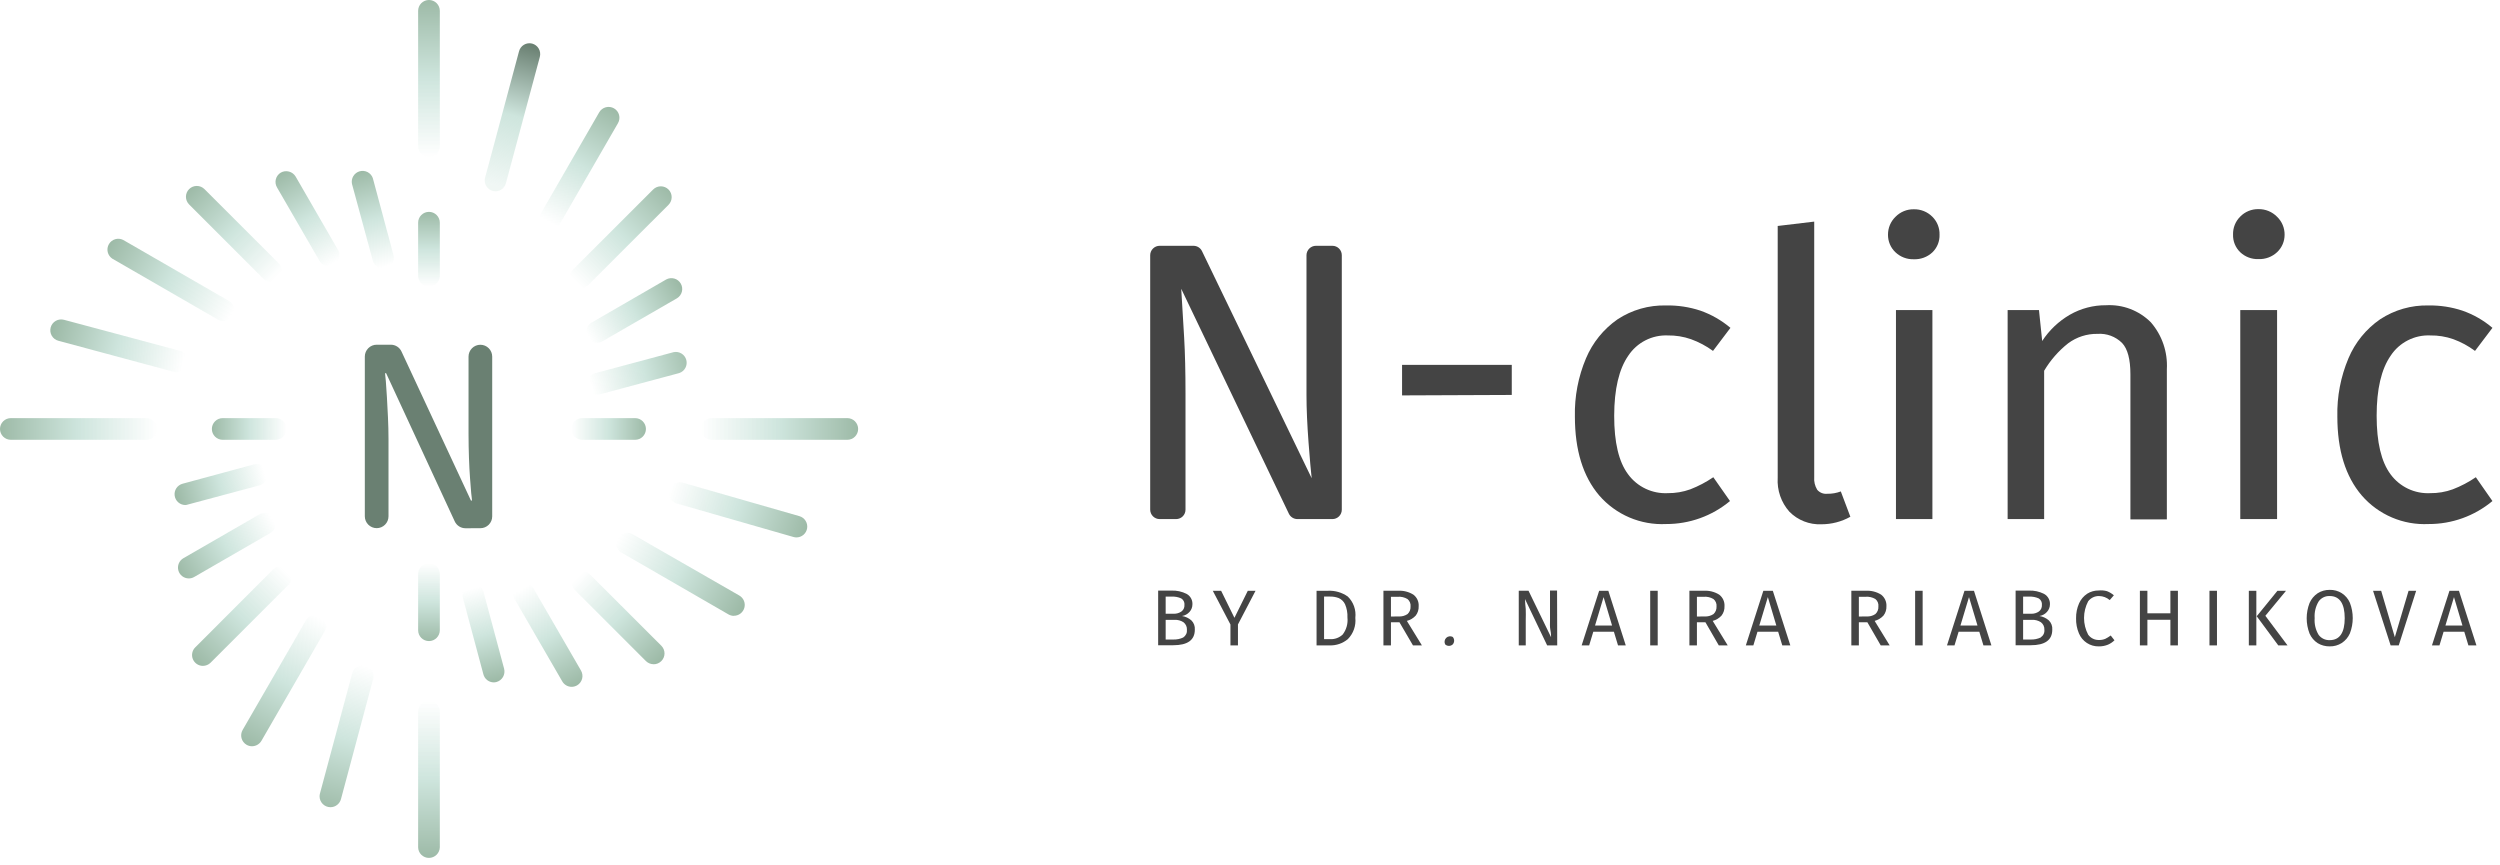 <?xml version="1.0" encoding="UTF-8"?> <svg xmlns="http://www.w3.org/2000/svg" width="263" height="91" viewBox="0 0 263 91" fill="none"> <path d="M45.128 16.518C44.825 16.518 44.535 16.398 44.321 16.184C44.107 15.97 43.987 15.68 43.987 15.377V1.141C43.987 0.838 44.107 0.548 44.321 0.334C44.535 0.12 44.825 0 45.128 0C45.43 0 45.721 0.12 45.934 0.334C46.148 0.548 46.269 0.838 46.269 1.141V15.403C46.26 15.7 46.136 15.982 45.923 16.19C45.71 16.398 45.425 16.516 45.128 16.518Z" fill="url(#paint0_linear_415_19)"></path> <path d="M45.128 67.442C44.978 67.442 44.83 67.412 44.691 67.355C44.553 67.298 44.427 67.214 44.321 67.108C44.215 67.002 44.131 66.876 44.074 66.738C44.016 66.599 43.987 66.451 43.987 66.301V60.388C43.987 60.085 44.107 59.795 44.321 59.581C44.535 59.367 44.825 59.247 45.128 59.247C45.43 59.247 45.721 59.367 45.934 59.581C46.148 59.795 46.269 60.085 46.269 60.388V66.301C46.267 66.603 46.147 66.893 45.933 67.106C45.719 67.32 45.43 67.441 45.128 67.442Z" fill="url(#paint1_linear_415_19)"></path> <path d="M45.128 30.143C44.825 30.143 44.535 30.023 44.321 29.809C44.107 29.595 43.987 29.305 43.987 29.002V23.43C43.987 23.127 44.107 22.837 44.321 22.623C44.535 22.409 44.825 22.289 45.128 22.289C45.43 22.289 45.721 22.409 45.934 22.623C46.148 22.837 46.269 23.127 46.269 23.43V29.002C46.269 29.305 46.148 29.595 45.934 29.809C45.721 30.023 45.43 30.143 45.128 30.143Z" fill="url(#paint2_linear_415_19)"></path> <path d="M45.128 90.251C44.829 90.252 44.542 90.136 44.328 89.927C44.115 89.718 43.992 89.434 43.987 89.135V74.873C43.987 74.571 44.107 74.281 44.321 74.067C44.535 73.853 44.825 73.732 45.128 73.732C45.43 73.732 45.721 73.853 45.934 74.067C46.148 74.281 46.269 74.571 46.269 74.873V89.135C46.261 89.433 46.137 89.716 45.924 89.924C45.711 90.132 45.426 90.249 45.128 90.251Z" fill="url(#paint3_linear_415_19)"></path> <path d="M89.135 46.268H74.874C74.571 46.268 74.281 46.148 74.067 45.934C73.853 45.72 73.733 45.43 73.733 45.127C73.733 44.825 73.853 44.535 74.067 44.321C74.281 44.106 74.571 43.986 74.874 43.986H89.135C89.438 43.986 89.728 44.106 89.942 44.321C90.156 44.535 90.276 44.825 90.276 45.127C90.276 45.43 90.156 45.72 89.942 45.934C89.728 46.148 89.438 46.268 89.135 46.268Z" fill="url(#paint4_linear_415_19)"></path> <path d="M29.002 46.268H23.43C23.127 46.268 22.837 46.148 22.623 45.934C22.409 45.72 22.289 45.43 22.289 45.127C22.289 44.825 22.409 44.535 22.623 44.321C22.837 44.106 23.127 43.986 23.43 43.986H29.002C29.305 43.986 29.595 44.106 29.809 44.321C30.023 44.535 30.143 44.825 30.143 45.127C30.143 45.43 30.023 45.72 29.809 45.934C29.595 46.148 29.305 46.268 29.002 46.268Z" fill="url(#paint5_linear_415_19)"></path> <path d="M66.81 46.268H61.248C60.946 46.268 60.656 46.148 60.442 45.934C60.228 45.72 60.107 45.43 60.107 45.127C60.107 44.825 60.228 44.535 60.442 44.321C60.656 44.106 60.946 43.986 61.248 43.986H66.81C67.113 43.986 67.403 44.106 67.617 44.321C67.831 44.535 67.951 44.825 67.951 45.127C67.951 45.43 67.831 45.72 67.617 45.934C67.403 46.148 67.113 46.268 66.81 46.268Z" fill="url(#paint6_linear_415_19)"></path> <path d="M15.377 46.268H1.141C0.838 46.268 0.548 46.148 0.334 45.934C0.12 45.72 0 45.43 0 45.127C0 44.825 0.12 44.535 0.334 44.321C0.548 44.106 0.838 43.986 1.141 43.986H15.403C15.705 43.986 15.995 44.106 16.209 44.321C16.423 44.535 16.544 44.825 16.544 45.127C16.544 45.43 16.423 45.72 16.209 45.934C15.995 46.148 15.705 46.268 15.403 46.268H15.377Z" fill="url(#paint7_linear_415_19)"></path> <path d="M77.201 64.789C77.003 64.787 76.808 64.734 76.636 64.636L65.374 58.132C65.12 57.981 64.933 57.738 64.854 57.453C64.775 57.168 64.81 56.863 64.952 56.604C65.104 56.341 65.354 56.15 65.647 56.071C65.939 55.992 66.252 56.031 66.515 56.181L77.777 62.65C77.995 62.775 78.165 62.97 78.261 63.202C78.357 63.435 78.374 63.693 78.308 63.935C78.242 64.178 78.098 64.393 77.898 64.545C77.698 64.698 77.453 64.78 77.201 64.779V64.789Z" fill="url(#paint8_linear_415_19)"></path> <path d="M23.517 33.79C23.316 33.791 23.119 33.738 22.946 33.637L11.812 27.209C11.57 27.048 11.399 26.802 11.332 26.519C11.266 26.236 11.31 25.938 11.456 25.687C11.601 25.436 11.837 25.249 12.115 25.166C12.393 25.082 12.693 25.108 12.953 25.238L24.087 31.661C24.305 31.786 24.475 31.98 24.571 32.212C24.667 32.444 24.684 32.702 24.619 32.944C24.554 33.187 24.411 33.401 24.211 33.554C24.012 33.707 23.768 33.79 23.517 33.79Z" fill="url(#paint9_linear_415_19)"></path> <path d="M26.512 78.505C26.311 78.506 26.114 78.453 25.941 78.352C25.811 78.277 25.698 78.178 25.606 78.059C25.515 77.94 25.448 77.804 25.41 77.659C25.371 77.515 25.361 77.364 25.38 77.215C25.4 77.067 25.449 76.924 25.523 76.794L32.181 65.262C32.335 65.002 32.585 64.812 32.877 64.733C33.169 64.654 33.48 64.692 33.744 64.839C34.007 64.992 34.198 65.242 34.276 65.535C34.355 65.828 34.313 66.14 34.162 66.403L27.505 77.93C27.403 78.103 27.258 78.248 27.084 78.349C26.91 78.45 26.713 78.504 26.512 78.505Z" fill="url(#paint10_linear_415_19)"></path> <path d="M57.647 24.581C57.447 24.579 57.251 24.526 57.077 24.428C56.815 24.278 56.624 24.03 56.544 23.738C56.465 23.447 56.505 23.137 56.654 22.875L63.036 11.817C63.187 11.555 63.436 11.363 63.729 11.285C64.021 11.207 64.332 11.248 64.594 11.399C64.857 11.55 65.048 11.8 65.126 12.092C65.204 12.384 65.163 12.695 65.012 12.957L58.635 24.01C58.535 24.183 58.391 24.327 58.217 24.427C58.044 24.527 57.847 24.58 57.647 24.581Z" fill="url(#paint11_linear_415_19)"></path> <path d="M19.864 60.851C19.613 60.851 19.369 60.768 19.17 60.615C18.97 60.462 18.827 60.248 18.762 60.005C18.697 59.763 18.714 59.506 18.81 59.274C18.906 59.041 19.076 58.848 19.294 58.722L27.387 54.056C27.646 53.933 27.943 53.911 28.217 53.997C28.492 54.082 28.724 54.268 28.867 54.517C29.011 54.766 29.055 55.059 28.991 55.34C28.927 55.62 28.76 55.865 28.523 56.028L20.43 60.698C20.258 60.798 20.063 60.851 19.864 60.851Z" fill="url(#paint12_linear_415_19)"></path> <path d="M62.802 36.061C62.553 36.059 62.311 35.976 62.113 35.823C61.916 35.67 61.774 35.457 61.709 35.216C61.644 34.975 61.66 34.72 61.755 34.489C61.849 34.258 62.017 34.064 62.232 33.937L70.086 29.399C70.348 29.257 70.656 29.223 70.942 29.305C71.229 29.387 71.472 29.578 71.62 29.837C71.768 30.096 71.808 30.402 71.733 30.691C71.658 30.979 71.472 31.227 71.217 31.38L63.362 35.913C63.191 36.009 62.998 36.06 62.802 36.061Z" fill="url(#paint13_linear_415_19)"></path> <path d="M34.595 28.014C34.397 28.012 34.203 27.96 34.032 27.862C33.861 27.764 33.718 27.623 33.617 27.453L29.14 19.716C28.987 19.456 28.944 19.146 29.019 18.854C29.095 18.562 29.283 18.311 29.542 18.158C29.805 18.01 30.115 17.972 30.406 18.05C30.697 18.128 30.947 18.316 31.101 18.575L35.568 26.307C35.664 26.479 35.715 26.673 35.714 26.871C35.714 27.068 35.662 27.262 35.565 27.433C35.468 27.605 35.328 27.748 35.159 27.85C34.989 27.952 34.797 28.008 34.6 28.014H34.595Z" fill="url(#paint14_linear_415_19)"></path> <path d="M60.139 72.255C59.939 72.255 59.742 72.202 59.569 72.102C59.395 72.002 59.251 71.858 59.151 71.685L54.18 63.097C54.098 62.972 54.042 62.831 54.015 62.684C53.987 62.536 53.989 62.385 54.021 62.238C54.052 62.092 54.112 61.953 54.197 61.829C54.282 61.706 54.39 61.6 54.516 61.518C54.642 61.437 54.782 61.381 54.929 61.353C55.077 61.326 55.228 61.328 55.375 61.359C55.522 61.391 55.66 61.45 55.784 61.535C55.907 61.62 56.013 61.729 56.095 61.855C56.115 61.888 56.134 61.922 56.151 61.956L61.122 70.544C61.197 70.674 61.245 70.817 61.265 70.966C61.285 71.114 61.275 71.265 61.236 71.41C61.197 71.555 61.13 71.69 61.039 71.809C60.948 71.928 60.834 72.028 60.704 72.103C60.53 72.201 60.334 72.254 60.134 72.255H60.139Z" fill="url(#paint15_linear_415_19)"></path> <path d="M83.797 56.537C83.687 56.537 83.577 56.521 83.471 56.491L71.247 52.982C71.097 52.946 70.956 52.88 70.832 52.788C70.708 52.696 70.604 52.58 70.526 52.446C70.449 52.313 70.399 52.166 70.38 52.012C70.361 51.859 70.373 51.704 70.416 51.556C70.459 51.407 70.531 51.27 70.629 51.15C70.726 51.031 70.847 50.932 70.984 50.861C71.12 50.789 71.27 50.746 71.424 50.734C71.578 50.722 71.732 50.742 71.878 50.791L84.103 54.301C84.367 54.378 84.595 54.548 84.743 54.781C84.892 55.013 84.952 55.291 84.911 55.563C84.871 55.836 84.733 56.084 84.524 56.263C84.314 56.442 84.047 56.539 83.772 56.537H83.797Z" fill="url(#paint16_linear_415_19)"></path> <path d="M18.657 39.174C18.558 39.175 18.459 39.163 18.362 39.138L6.138 35.848C5.993 35.809 5.857 35.742 5.738 35.651C5.619 35.56 5.519 35.446 5.444 35.316C5.37 35.186 5.321 35.043 5.301 34.894C5.282 34.746 5.292 34.594 5.33 34.45C5.369 34.305 5.436 34.169 5.527 34.05C5.619 33.931 5.732 33.831 5.862 33.757C5.992 33.681 6.135 33.633 6.284 33.613C6.433 33.594 6.584 33.604 6.729 33.642L18.953 36.912C19.223 36.981 19.459 37.147 19.615 37.378C19.771 37.609 19.838 37.89 19.801 38.166C19.765 38.443 19.628 38.697 19.418 38.88C19.207 39.062 18.936 39.162 18.657 39.159V39.174Z" fill="url(#paint17_linear_415_19)"></path> <path d="M68.762 69.877C68.462 69.877 68.173 69.76 67.957 69.551L60.465 62.058C60.359 61.952 60.275 61.827 60.217 61.688C60.16 61.55 60.13 61.401 60.13 61.251C60.13 61.101 60.16 60.953 60.217 60.814C60.275 60.676 60.359 60.55 60.465 60.444C60.571 60.338 60.697 60.254 60.835 60.196C60.974 60.139 61.122 60.109 61.272 60.109C61.422 60.109 61.571 60.139 61.709 60.196C61.847 60.254 61.973 60.338 62.079 60.444L69.572 67.931C69.678 68.037 69.762 68.163 69.82 68.302C69.877 68.44 69.907 68.588 69.907 68.739C69.907 68.888 69.877 69.037 69.82 69.175C69.762 69.314 69.678 69.44 69.572 69.546C69.355 69.761 69.062 69.882 68.757 69.882L68.762 69.877Z" fill="url(#paint18_linear_415_19)"></path> <path d="M28.523 29.659C28.22 29.66 27.929 29.541 27.713 29.328L19.895 21.51C19.681 21.296 19.561 21.005 19.561 20.702C19.561 20.399 19.681 20.109 19.895 19.895C20.109 19.681 20.399 19.561 20.702 19.561C21.005 19.561 21.296 19.681 21.51 19.895L29.328 27.708C29.539 27.925 29.657 28.216 29.657 28.518C29.657 28.821 29.539 29.111 29.328 29.328C29.113 29.539 28.825 29.658 28.523 29.659Z" fill="url(#paint19_linear_415_19)"></path> <path d="M40.294 28.264C40.047 28.258 39.809 28.171 39.615 28.018C39.421 27.864 39.282 27.652 39.219 27.413L37.029 19.355C36.969 19.072 37.019 18.777 37.168 18.53C37.318 18.282 37.556 18.1 37.834 18.021C38.112 17.942 38.41 17.972 38.667 18.104C38.924 18.237 39.122 18.462 39.219 18.734L41.389 26.812C41.43 26.957 41.442 27.108 41.424 27.257C41.406 27.406 41.359 27.55 41.285 27.681C41.211 27.812 41.112 27.926 40.994 28.019C40.875 28.111 40.739 28.178 40.595 28.218C40.497 28.247 40.396 28.262 40.294 28.264Z" fill="url(#paint20_linear_415_19)"></path> <path d="M51.953 71.787C51.702 71.787 51.458 71.705 51.259 71.552C51.06 71.399 50.917 71.184 50.853 70.941L48.704 62.929C48.622 62.642 48.656 62.335 48.798 62.073C48.941 61.811 49.18 61.615 49.465 61.527C49.75 61.439 50.058 61.466 50.323 61.602C50.588 61.739 50.79 61.974 50.884 62.257C50.884 62.257 50.884 62.313 50.884 62.339L53.033 70.35C53.109 70.644 53.067 70.956 52.914 71.219C52.761 71.481 52.511 71.672 52.218 71.751C52.123 71.776 52.026 71.788 51.928 71.787H51.953Z" fill="url(#paint21_linear_415_19)"></path> <path d="M34.768 84.918C34.463 84.918 34.17 84.797 33.954 84.581C33.739 84.365 33.617 84.073 33.617 83.767C33.62 83.671 33.634 83.575 33.658 83.482L37.06 70.799C37.099 70.654 37.166 70.519 37.257 70.4C37.349 70.281 37.462 70.181 37.592 70.106C37.722 70.031 37.865 69.983 38.014 69.963C38.163 69.943 38.314 69.953 38.459 69.992C38.603 70.031 38.739 70.098 38.858 70.189C38.977 70.28 39.077 70.394 39.152 70.524C39.227 70.654 39.275 70.797 39.295 70.946C39.315 71.094 39.305 71.245 39.266 71.39L35.874 84.052C35.812 84.299 35.669 84.518 35.469 84.674C35.269 84.831 35.023 84.917 34.768 84.918Z" fill="url(#paint22_linear_415_19)"></path> <path d="M52.132 20.124C51.829 20.124 51.539 20.004 51.325 19.79C51.111 19.576 50.991 19.286 50.991 18.983C50.992 18.883 51.005 18.784 51.032 18.688L54.597 5.414C54.633 5.268 54.697 5.131 54.786 5.01C54.875 4.889 54.987 4.787 55.116 4.71C55.245 4.633 55.388 4.582 55.537 4.56C55.685 4.539 55.837 4.547 55.982 4.584C56.274 4.663 56.523 4.854 56.675 5.115C56.826 5.376 56.868 5.687 56.792 5.98L53.227 19.258C53.167 19.504 53.026 19.722 52.828 19.879C52.63 20.036 52.385 20.122 52.132 20.124Z" fill="url(#paint23_linear_415_19)"></path> <path d="M21.341 70.05C21.116 70.049 20.897 69.982 20.71 69.857C20.523 69.731 20.377 69.553 20.291 69.345C20.205 69.137 20.183 68.909 20.226 68.688C20.27 68.467 20.378 68.264 20.537 68.105L28.686 59.955C28.787 59.843 28.908 59.752 29.043 59.688C29.179 59.623 29.326 59.585 29.476 59.577C29.626 59.569 29.776 59.591 29.917 59.641C30.059 59.691 30.189 59.768 30.301 59.868C30.413 59.969 30.503 60.09 30.568 60.226C30.633 60.361 30.671 60.508 30.679 60.658C30.687 60.808 30.665 60.958 30.615 61.099C30.565 61.241 30.488 61.371 30.387 61.483L30.301 61.57L22.151 69.719C21.936 69.932 21.645 70.051 21.341 70.05Z" fill="url(#paint24_linear_415_19)"></path> <path d="M61.122 30.28C60.895 30.282 60.673 30.215 60.485 30.09C60.296 29.965 60.149 29.786 60.062 29.577C59.975 29.368 59.952 29.137 59.997 28.915C60.041 28.693 60.151 28.489 60.312 28.329L68.711 19.936C68.925 19.721 69.216 19.601 69.518 19.601C69.821 19.601 70.112 19.721 70.326 19.936C70.54 20.15 70.66 20.44 70.66 20.743C70.66 21.046 70.54 21.336 70.326 21.55L61.921 29.949C61.707 30.158 61.421 30.277 61.122 30.28Z" fill="url(#paint25_linear_415_19)"></path> <path d="M62.869 41.511C62.593 41.51 62.327 41.409 62.121 41.226C61.914 41.044 61.78 40.793 61.744 40.52C61.708 40.246 61.772 39.969 61.925 39.74C62.077 39.51 62.307 39.343 62.573 39.27L70.876 37.044C71.16 36.989 71.455 37.043 71.7 37.196C71.946 37.349 72.124 37.59 72.199 37.87C72.273 38.15 72.239 38.448 72.102 38.703C71.965 38.959 71.736 39.152 71.461 39.245L63.159 41.471C63.064 41.497 62.967 41.51 62.869 41.511Z" fill="url(#paint26_linear_415_19)"></path> <path d="M19.498 53.13C19.222 53.128 18.957 53.027 18.75 52.844C18.543 52.662 18.41 52.411 18.374 52.138C18.337 51.865 18.402 51.588 18.554 51.358C18.706 51.128 18.937 50.962 19.203 50.889L26.726 48.851C27.018 48.773 27.329 48.815 27.591 48.967C27.853 49.119 28.044 49.369 28.121 49.661C28.199 49.953 28.157 50.265 28.005 50.527C27.854 50.788 27.604 50.979 27.311 51.057L19.793 53.069C19.699 53.104 19.599 53.125 19.498 53.13Z" fill="url(#paint27_linear_415_19)"></path> <path d="M48.969 55.572C48.731 55.572 48.498 55.504 48.297 55.376C48.097 55.248 47.937 55.065 47.838 54.849L40.62 39.263H40.508C40.508 39.375 40.554 39.655 40.59 40.098C40.626 40.541 40.666 41.117 40.702 41.753C40.738 42.39 40.778 43.118 40.814 43.893C40.85 44.667 40.87 45.421 40.87 46.169V54.319C40.87 54.649 40.739 54.965 40.506 55.198C40.273 55.431 39.957 55.562 39.627 55.562C39.297 55.562 38.981 55.431 38.747 55.198C38.513 54.965 38.381 54.649 38.379 54.319V37.511C38.379 37.18 38.511 36.862 38.745 36.628C38.979 36.394 39.296 36.263 39.627 36.263H41.115C41.352 36.263 41.584 36.331 41.784 36.459C41.983 36.587 42.142 36.77 42.24 36.986L49.544 52.658H49.656C49.656 52.547 49.611 52.282 49.57 51.864C49.529 51.446 49.493 50.922 49.447 50.295C49.402 49.669 49.361 48.961 49.335 48.171C49.31 47.382 49.29 46.541 49.29 45.665V37.516C49.29 37.185 49.421 36.867 49.655 36.633C49.889 36.399 50.206 36.268 50.538 36.268C50.868 36.269 51.184 36.401 51.417 36.635C51.65 36.869 51.78 37.186 51.78 37.516V54.324C51.78 54.654 51.649 54.97 51.416 55.203C51.183 55.436 50.867 55.567 50.538 55.567L48.969 55.572Z" fill="#6A8072"></path> <path d="M125.332 65.263C125.461 65.389 125.561 65.543 125.623 65.712C125.686 65.882 125.711 66.063 125.695 66.243C125.695 67.334 124.937 67.879 123.419 67.879H121.838V62.132H123.198C123.776 62.1 124.353 62.226 124.865 62.496C125.053 62.607 125.205 62.768 125.307 62.96C125.409 63.153 125.456 63.37 125.443 63.587C125.442 63.88 125.332 64.162 125.134 64.377C124.928 64.607 124.649 64.757 124.344 64.804C124.71 64.861 125.052 65.02 125.332 65.263ZM122.628 62.765V64.567H123.498C123.78 64.571 124.056 64.488 124.288 64.33C124.394 64.251 124.479 64.147 124.534 64.026C124.589 63.906 124.614 63.774 124.605 63.642C124.62 63.507 124.596 63.37 124.535 63.249C124.475 63.127 124.381 63.025 124.265 62.954C123.946 62.808 123.595 62.742 123.245 62.765H122.628ZM124.494 67.041C124.623 66.956 124.725 66.838 124.791 66.698C124.856 66.559 124.882 66.404 124.865 66.251C124.874 66.099 124.845 65.948 124.781 65.811C124.718 65.673 124.622 65.553 124.502 65.46C124.225 65.281 123.899 65.192 123.569 65.207H122.628V67.278H123.419C123.79 67.292 124.158 67.216 124.494 67.057V67.041Z" fill="#444444"></path> <path d="M132.083 62.149L130.233 65.69V67.896H129.443V65.698L127.585 62.149H128.462L129.862 64.995L131.269 62.149H132.083Z" fill="#444444"></path> <path d="M141.79 62.758C142.085 63.045 142.309 63.396 142.446 63.784C142.583 64.172 142.629 64.586 142.581 64.995C142.623 65.404 142.574 65.818 142.437 66.206C142.3 66.594 142.08 66.947 141.79 67.24C141.254 67.685 140.574 67.918 139.877 67.896H138.502V62.149H139.703C140.448 62.113 141.182 62.327 141.79 62.758ZM139.292 62.758V67.24H139.949C140.188 67.25 140.426 67.211 140.65 67.127C140.875 67.043 141.079 66.915 141.253 66.75C141.642 66.24 141.82 65.6 141.751 64.963C141.774 64.484 141.687 64.005 141.498 63.564C141.361 63.276 141.125 63.046 140.834 62.916C140.534 62.802 140.214 62.748 139.893 62.758H139.292Z" fill="#444444"></path> <path d="M147.221 65.46H146.328V67.895H145.537V62.148H147.063C147.635 62.112 148.205 62.255 148.691 62.559C148.877 62.701 149.024 62.886 149.121 63.098C149.217 63.311 149.26 63.544 149.244 63.777C149.26 64.129 149.151 64.477 148.936 64.757C148.687 65.031 148.363 65.226 148.003 65.318L149.584 67.895H148.644L147.221 65.46ZM147.134 64.852C147.467 64.873 147.797 64.784 148.075 64.599C148.182 64.498 148.266 64.375 148.321 64.239C148.375 64.102 148.399 63.955 148.391 63.808C148.407 63.66 148.386 63.51 148.329 63.372C148.273 63.234 148.182 63.112 148.067 63.018C147.757 62.834 147.398 62.751 147.039 62.781H146.328V64.859L147.134 64.852Z" fill="#444444"></path> <path d="M152.825 67.003C152.922 67.112 152.976 67.252 152.976 67.398C152.976 67.544 152.922 67.685 152.825 67.793C152.717 67.892 152.576 67.947 152.43 67.947C152.283 67.947 152.142 67.892 152.035 67.793C151.976 67.683 151.955 67.556 151.973 67.433C151.992 67.309 152.05 67.195 152.138 67.106C152.227 67.018 152.341 66.96 152.465 66.942C152.588 66.923 152.715 66.944 152.825 67.003Z" fill="#444444"></path> <path d="M163.82 67.895H162.761L160.429 63.018C160.429 63.405 160.484 63.753 160.508 64.085C160.532 64.417 160.508 64.804 160.508 65.263V67.895H159.773V62.148H160.801L163.172 67.033C163.172 66.891 163.172 66.638 163.101 66.282C163.03 65.927 163.061 65.587 163.061 65.287V62.124H163.804L163.82 67.895Z" fill="#444444"></path> <path d="M170.216 67.896L169.781 66.457H167.615L167.18 67.896H166.39L168.231 62.149H169.196L171.03 67.896H170.216ZM167.797 65.809H169.591L168.698 62.813L167.797 65.809Z" fill="#444444"></path> <path d="M174.391 62.149V67.896H173.601V62.149H174.391Z" fill="#444444"></path> <path d="M179.409 65.46H178.516V67.895H177.725V62.148H179.235C179.807 62.112 180.377 62.255 180.863 62.559C181.049 62.701 181.196 62.886 181.293 63.098C181.389 63.311 181.432 63.544 181.417 63.777C181.432 64.129 181.323 64.477 181.108 64.757C180.859 65.031 180.535 65.226 180.176 65.318L181.757 67.895H180.816L179.409 65.46ZM179.314 64.852C179.649 64.874 179.983 64.785 180.263 64.599C180.37 64.498 180.454 64.375 180.509 64.239C180.563 64.102 180.587 63.955 180.579 63.808C180.595 63.66 180.574 63.51 180.517 63.372C180.461 63.234 180.37 63.112 180.255 63.018C179.945 62.834 179.586 62.751 179.227 62.781H178.516V64.859L179.314 64.852Z" fill="#444444"></path> <path d="M187.496 67.896L187.061 66.457H184.887L184.453 67.896H183.662L185.504 62.149H186.5L188.342 67.896H187.496ZM185.077 65.809H186.871L185.978 62.813L185.077 65.809Z" fill="#444444"></path> <path d="M196.445 65.46H195.552V67.895H194.761V62.148H196.271C196.843 62.113 197.412 62.256 197.899 62.559C198.083 62.702 198.23 62.887 198.326 63.099C198.423 63.311 198.466 63.544 198.453 63.776C198.468 64.129 198.359 64.476 198.145 64.756C197.894 65.029 197.57 65.224 197.212 65.318L198.793 67.895H197.852L196.445 65.46ZM196.35 64.851C196.683 64.875 197.015 64.786 197.291 64.598C197.4 64.499 197.484 64.376 197.539 64.239C197.594 64.102 197.617 63.955 197.607 63.808C197.625 63.66 197.605 63.51 197.55 63.372C197.495 63.234 197.406 63.112 197.291 63.017C196.98 62.835 196.622 62.752 196.263 62.78H195.552V64.859L196.35 64.851Z" fill="#444444"></path> <path d="M202.262 62.149V67.896H201.472V62.149H202.262Z" fill="#444444"></path> <path d="M208.657 67.896L208.222 66.457H206.048L205.614 67.896H204.823L206.665 62.149H207.661L209.495 67.896H208.657ZM206.238 65.809H208.033L207.139 62.813L206.238 65.809Z" fill="#444444"></path> <path d="M215.535 65.263C215.665 65.389 215.764 65.543 215.827 65.712C215.89 65.882 215.915 66.063 215.899 66.243C215.899 67.334 215.14 67.879 213.622 67.879H212.042V62.132H213.401C213.98 62.1 214.556 62.226 215.069 62.496C215.257 62.607 215.411 62.767 215.514 62.96C215.617 63.152 215.666 63.369 215.654 63.587C215.651 63.88 215.538 64.162 215.338 64.377C215.132 64.607 214.852 64.757 214.547 64.804C214.913 64.861 215.256 65.02 215.535 65.263ZM212.832 62.765V64.567H213.702C213.983 64.572 214.26 64.489 214.492 64.33C214.598 64.251 214.683 64.147 214.738 64.026C214.793 63.906 214.817 63.774 214.808 63.642C214.823 63.508 214.8 63.372 214.741 63.251C214.682 63.129 214.591 63.026 214.476 62.954C214.154 62.809 213.801 62.744 213.449 62.765H212.832ZM214.698 67.041C214.826 66.956 214.929 66.838 214.994 66.698C215.06 66.559 215.086 66.404 215.069 66.251C215.079 66.099 215.05 65.948 214.987 65.81C214.924 65.672 214.827 65.552 214.705 65.46C214.429 65.281 214.102 65.192 213.773 65.207H212.832V67.278H213.622C213.993 67.292 214.362 67.216 214.698 67.057V67.041Z" fill="#444444"></path> <path d="M221.651 62.19C221.917 62.291 222.163 62.439 222.379 62.624L221.944 63.13C221.634 62.862 221.239 62.711 220.829 62.704C220.607 62.697 220.386 62.744 220.185 62.84C219.985 62.937 219.81 63.08 219.675 63.257C219.39 63.798 219.241 64.4 219.241 65.012C219.241 65.623 219.39 66.226 219.675 66.767C219.806 66.947 219.979 67.092 220.178 67.19C220.378 67.288 220.599 67.335 220.821 67.328C221.043 67.332 221.264 67.292 221.47 67.209C221.672 67.109 221.866 66.99 222.047 66.854L222.442 67.359C222.245 67.552 222.015 67.708 221.762 67.818C221.456 67.943 221.128 68.004 220.798 68C220.351 68.01 219.912 67.885 219.539 67.64C219.165 67.396 218.873 67.045 218.703 66.632C218.492 66.133 218.389 65.594 218.403 65.051C218.392 64.508 218.5 63.968 218.719 63.47C218.901 63.059 219.198 62.708 219.572 62.459C219.934 62.231 220.354 62.113 220.782 62.119C221.074 62.088 221.368 62.112 221.651 62.19Z" fill="#444444"></path> <path d="M228.325 67.896V65.2H225.906V67.896H225.116V62.149H225.906V64.52H228.325V62.149H229.116V67.896H228.325Z" fill="#444444"></path> <path d="M233.226 62.149V67.896H232.436V62.149H233.226Z" fill="#444444"></path> <path d="M237.367 62.149V67.896H236.577V62.149H237.367ZM240.49 62.149L238.316 64.781L240.648 67.896H239.675L237.407 64.829L239.588 62.149H240.49Z" fill="#444444"></path> <path d="M246.355 62.402C246.734 62.647 247.032 62.999 247.209 63.414C247.609 64.449 247.609 65.596 247.209 66.631C247.029 67.044 246.733 67.396 246.355 67.643C245.976 67.885 245.533 68.009 245.083 67.999C244.637 68.006 244.199 67.888 243.818 67.659C243.441 67.412 243.144 67.06 242.964 66.647C242.563 65.615 242.563 64.47 242.964 63.438C243.144 63.02 243.441 62.664 243.818 62.41C244.196 62.17 244.635 62.047 245.083 62.054C245.532 62.041 245.975 62.162 246.355 62.402ZM243.921 63.272C243.603 63.802 243.456 64.418 243.502 65.034C243.455 65.649 243.601 66.262 243.921 66.789C244.055 66.969 244.231 67.113 244.433 67.209C244.636 67.306 244.859 67.351 245.083 67.343C246.142 67.343 246.664 66.552 246.664 65.026C246.664 63.501 246.134 62.702 245.083 62.702C244.857 62.693 244.632 62.739 244.429 62.839C244.226 62.938 244.051 63.087 243.921 63.272Z" fill="#444444"></path> <path d="M254.181 62.149L252.348 67.896H251.494L249.644 62.149H250.498L251.936 67.034L253.383 62.149H254.181Z" fill="#444444"></path> <path d="M259.676 67.896L259.241 66.457H257.067L256.632 67.896H255.842L257.684 62.149H258.68L260.521 67.896H259.676ZM257.257 65.809H259.051L258.158 62.813L257.257 65.809Z" fill="#444444"></path> <path d="M140.169 54.608H136.486C136.299 54.607 136.117 54.554 135.959 54.455C135.801 54.356 135.674 54.215 135.592 54.047L124.265 30.38L124.573 35.518C124.668 37.146 124.715 39.114 124.715 41.423V53.62C124.715 53.882 124.611 54.133 124.426 54.319C124.241 54.504 123.989 54.608 123.727 54.608H121.996C121.733 54.608 121.481 54.504 121.295 54.319C121.108 54.134 121.002 53.883 121 53.62V26.846C121.002 26.583 121.108 26.332 121.295 26.147C121.481 25.962 121.733 25.858 121.996 25.858H125.553C125.739 25.858 125.921 25.909 126.079 26.007C126.237 26.105 126.364 26.245 126.446 26.411L137.988 50.308C137.909 49.588 137.79 48.324 137.656 46.513C137.521 44.703 137.442 43.051 137.442 41.549V26.846C137.444 26.583 137.55 26.332 137.737 26.147C137.923 25.962 138.175 25.858 138.438 25.858H140.169C140.431 25.858 140.683 25.962 140.868 26.147C141.053 26.333 141.157 26.584 141.157 26.846V53.62C141.157 53.882 141.053 54.133 140.868 54.319C140.683 54.504 140.431 54.608 140.169 54.608Z" fill="#444444"></path> <path d="M178.88 32.679C180.036 33.085 181.107 33.699 182.042 34.489L180.208 36.916C179.499 36.397 178.719 35.982 177.892 35.683C177.108 35.409 176.281 35.275 175.45 35.288C174.633 35.255 173.822 35.433 173.095 35.806C172.368 36.178 171.75 36.732 171.299 37.414C170.314 38.832 169.819 40.94 169.813 43.738C169.808 46.536 170.296 48.589 171.276 49.896C171.753 50.546 172.384 51.068 173.113 51.414C173.841 51.76 174.644 51.92 175.45 51.88C176.258 51.888 177.061 51.751 177.821 51.477C178.674 51.147 179.485 50.72 180.24 50.204L181.995 52.71C180.109 54.281 177.73 55.137 175.276 55.129C173.952 55.194 172.631 54.957 171.412 54.437C170.194 53.916 169.109 53.126 168.24 52.125C166.533 50.123 165.679 47.356 165.679 43.825C165.631 41.721 166.03 39.63 166.849 37.691C167.544 36.041 168.693 34.621 170.161 33.596C171.677 32.598 173.461 32.087 175.276 32.134C176.499 32.11 177.718 32.295 178.88 32.679Z" fill="#444444"></path> <path d="M188.247 53.834C187.816 53.35 187.485 52.786 187.274 52.175C187.062 51.563 186.974 50.915 187.014 50.269V23.771L190.856 23.313V50.19C190.816 50.657 190.926 51.125 191.172 51.526C191.301 51.676 191.465 51.794 191.649 51.867C191.834 51.94 192.034 51.966 192.231 51.944C192.717 51.954 193.199 51.87 193.654 51.699L194.658 54.363C193.725 54.884 192.675 55.156 191.607 55.154C190.985 55.181 190.365 55.078 189.787 54.85C189.208 54.623 188.683 54.277 188.247 53.834Z" fill="#444444"></path> <path d="M203.289 22.806C203.536 23.052 203.731 23.346 203.86 23.669C203.989 23.993 204.05 24.34 204.04 24.688C204.052 25.033 203.991 25.376 203.862 25.696C203.732 26.016 203.537 26.306 203.289 26.546C203.027 26.791 202.719 26.982 202.382 27.106C202.046 27.231 201.687 27.288 201.329 27.273C200.976 27.284 200.625 27.226 200.296 27.101C199.966 26.976 199.664 26.788 199.408 26.546C199.154 26.308 198.953 26.02 198.817 25.7C198.681 25.38 198.613 25.035 198.617 24.688C198.614 24.337 198.683 23.989 198.818 23.666C198.954 23.342 199.155 23.05 199.408 22.806C199.657 22.551 199.957 22.349 200.287 22.213C200.617 22.077 200.972 22.01 201.329 22.016C201.692 22.007 202.054 22.072 202.391 22.208C202.728 22.344 203.034 22.548 203.289 22.806ZM203.289 32.617V54.608H199.455V32.617H203.289Z" fill="#444444"></path> <path d="M226.269 33.906C227.449 35.266 228.053 37.033 227.953 38.831V54.64H224.119V39.376C224.119 37.795 223.827 36.696 223.242 36.08C222.904 35.745 222.499 35.486 222.053 35.321C221.607 35.156 221.131 35.089 220.657 35.123C219.545 35.103 218.458 35.454 217.566 36.119C216.555 36.917 215.7 37.896 215.044 39.004V54.609H211.203V32.617H214.499L214.839 35.874C215.576 34.74 216.57 33.795 217.74 33.115C218.901 32.447 220.219 32.1 221.558 32.111C222.425 32.061 223.294 32.195 224.106 32.504C224.918 32.814 225.655 33.291 226.269 33.906Z" fill="#444444"></path> <path d="M239.549 22.807C239.802 23.05 240.003 23.342 240.139 23.666C240.275 23.989 240.343 24.337 240.34 24.688C240.342 25.033 240.273 25.375 240.137 25.692C240.001 26.009 239.801 26.294 239.549 26.53C239.287 26.775 238.978 26.965 238.642 27.09C238.305 27.214 237.947 27.271 237.589 27.257C237.236 27.27 236.885 27.212 236.555 27.087C236.225 26.963 235.924 26.773 235.668 26.53C235.42 26.29 235.225 26.001 235.095 25.681C234.966 25.361 234.905 25.017 234.917 24.672C234.907 24.324 234.968 23.977 235.097 23.654C235.226 23.33 235.421 23.037 235.668 22.791C235.917 22.534 236.216 22.332 236.546 22.196C236.877 22.06 237.231 21.993 237.589 22C237.953 21.994 238.315 22.062 238.652 22.201C238.99 22.34 239.295 22.546 239.549 22.807ZM239.549 32.617V54.608H235.676V32.617H239.549Z" fill="#444444"></path> <path d="M259.043 32.679C260.2 33.081 261.272 33.695 262.205 34.489L260.371 36.916C259.675 36.397 258.909 35.982 258.094 35.683C257.312 35.409 256.488 35.276 255.66 35.288C254.842 35.253 254.029 35.431 253.301 35.804C252.572 36.176 251.952 36.731 251.502 37.414C250.516 38.832 250.023 40.94 250.023 43.738C250.023 46.52 250.506 48.576 251.486 49.896C251.963 50.546 252.594 51.067 253.323 51.414C254.051 51.76 254.854 51.92 255.66 51.88C256.468 51.889 257.271 51.753 258.031 51.477C258.886 51.148 259.701 50.721 260.458 50.204L262.205 52.71C260.32 54.282 257.94 55.139 255.486 55.129C254.163 55.194 252.843 54.957 251.626 54.436C250.408 53.916 249.325 53.126 248.458 52.125C246.745 50.123 245.889 47.356 245.889 43.825C245.841 41.721 246.24 39.63 247.059 37.691C247.753 36.038 248.905 34.617 250.379 33.596C251.892 32.599 253.674 32.089 255.486 32.134C256.694 32.115 257.896 32.299 259.043 32.679Z" fill="#444444"></path> <path d="M147.497 41.596V38.386H159.038V41.548L147.497 41.596Z" fill="#444444"></path> <defs> <linearGradient id="paint0_linear_415_19" x1="45.128" y1="0" x2="45.128" y2="16.518" gradientUnits="userSpaceOnUse"> <stop stop-color="#9DBAA7"></stop> <stop offset="0.5" stop-color="#CEE5DD"></stop> <stop offset="1" stop-color="#CEE5DD" stop-opacity="0"></stop> </linearGradient> <linearGradient id="paint1_linear_415_19" x1="45.128" y1="67.442" x2="45.128" y2="59.247" gradientUnits="userSpaceOnUse"> <stop stop-color="#9DBAA7"></stop> <stop offset="0.5" stop-color="#CEE5DD"></stop> <stop offset="1" stop-color="#CEE5DD" stop-opacity="0"></stop> </linearGradient> <linearGradient id="paint2_linear_415_19" x1="45.128" y1="22.299" x2="45.128" y2="30.143" gradientUnits="userSpaceOnUse"> <stop stop-color="#9DBAA7"></stop> <stop offset="0.5" stop-color="#CEE5DD"></stop> <stop offset="1" stop-color="#CEE5DD" stop-opacity="0"></stop> </linearGradient> <linearGradient id="paint3_linear_415_19" x1="45.128" y1="90.251" x2="45.128" y2="73.737" gradientUnits="userSpaceOnUse"> <stop stop-color="#9DBAA7"></stop> <stop offset="0.5" stop-color="#CEE5DD"></stop> <stop offset="1" stop-color="#CEE5DD" stop-opacity="0"></stop> </linearGradient> <linearGradient id="paint4_linear_415_19" x1="90.251" y1="45.127" x2="73.738" y2="45.127" gradientUnits="userSpaceOnUse"> <stop stop-color="#9DBAA7"></stop> <stop offset="0.5" stop-color="#CEE5DD"></stop> <stop offset="1" stop-color="#CEE5DD" stop-opacity="0"></stop> </linearGradient> <linearGradient id="paint5_linear_415_19" x1="22.299" y1="45.127" x2="30.143" y2="45.127" gradientUnits="userSpaceOnUse"> <stop stop-color="#9DBAA7"></stop> <stop offset="0.5" stop-color="#CEE5DD"></stop> <stop offset="1" stop-color="#CEE5DD" stop-opacity="0"></stop> </linearGradient> <linearGradient id="paint6_linear_415_19" x1="67.951" y1="45.127" x2="60.107" y2="45.127" gradientUnits="userSpaceOnUse"> <stop stop-color="#9DBAA7"></stop> <stop offset="0.5" stop-color="#CEE5DD"></stop> <stop offset="1" stop-color="#CEE5DD" stop-opacity="0"></stop> </linearGradient> <linearGradient id="paint7_linear_415_19" x1="0" y1="45.127" x2="16.518" y2="45.127" gradientUnits="userSpaceOnUse"> <stop stop-color="#9DBAA7"></stop> <stop offset="0.5" stop-color="#CEE5DD"></stop> <stop offset="1" stop-color="#CEE5DD" stop-opacity="0"></stop> </linearGradient> <linearGradient id="paint8_linear_415_19" x1="78.011" y1="64.111" x2="65.033" y2="56.619" gradientUnits="userSpaceOnUse"> <stop stop-color="#9DBAA7"></stop> <stop offset="0.5" stop-color="#CEE5DD"></stop> <stop offset="1" stop-color="#CEE5DD" stop-opacity="0"></stop> </linearGradient> <linearGradient id="paint9_linear_415_19" x1="11.445" y1="25.676" x2="24.347" y2="33.128" gradientUnits="userSpaceOnUse"> <stop stop-color="#9DBAA7"></stop> <stop offset="0.5" stop-color="#CEE5DD"></stop> <stop offset="1" stop-color="#CEE5DD" stop-opacity="0"></stop> </linearGradient> <linearGradient id="paint10_linear_415_19" x1="25.951" y1="78.337" x2="33.637" y2="65.028" gradientUnits="userSpaceOnUse"> <stop stop-color="#9DBAA7"></stop> <stop offset="0.5" stop-color="#CEE5DD"></stop> <stop offset="1" stop-color="#CEE5DD" stop-opacity="0"></stop> </linearGradient> <linearGradient id="paint11_linear_415_19" x1="64.564" y1="11.45" x2="57.703" y2="23.343" gradientUnits="userSpaceOnUse"> <stop stop-color="#9DBAA7"></stop> <stop offset="0.5" stop-color="#CEE5DD"></stop> <stop offset="1" stop-color="#CEE5DD" stop-opacity="0"></stop> </linearGradient> <linearGradient id="paint12_linear_415_19" x1="18.851" y1="60.291" x2="28.666" y2="54.627" gradientUnits="userSpaceOnUse"> <stop stop-color="#9DBAA7"></stop> <stop offset="0.5" stop-color="#CEE5DD"></stop> <stop offset="1" stop-color="#CEE5DD" stop-opacity="0"></stop> </linearGradient> <linearGradient id="paint13_linear_415_19" x1="71.415" y1="29.944" x2="61.921" y2="35.425" gradientUnits="userSpaceOnUse"> <stop stop-color="#9DBAA7"></stop> <stop offset="0.5" stop-color="#CEE5DD"></stop> <stop offset="1" stop-color="#CEE5DD" stop-opacity="0"></stop> </linearGradient> <linearGradient id="paint14_linear_415_19" x1="29.588" y1="18.209" x2="35.063" y2="27.698" gradientUnits="userSpaceOnUse"> <stop stop-color="#9DBAA7"></stop> <stop offset="0.5" stop-color="#CEE5DD"></stop> <stop offset="1" stop-color="#CEE5DD" stop-opacity="0"></stop> </linearGradient> <linearGradient id="paint15_linear_415_19" x1="60.658" y1="72.026" x2="54.862" y2="61.987" gradientUnits="userSpaceOnUse"> <stop stop-color="#9DBAA7"></stop> <stop offset="0.5" stop-color="#CEE5DD"></stop> <stop offset="1" stop-color="#CEE5DD" stop-opacity="0"></stop> </linearGradient> <linearGradient id="paint16_linear_415_19" x1="84.821" y1="55.982" x2="70.564" y2="51.347" gradientUnits="userSpaceOnUse"> <stop stop-color="#9DBAA7"></stop> <stop offset="0.5" stop-color="#CEE5DD"></stop> <stop offset="1" stop-color="#CEE5DD" stop-opacity="0"></stop> </linearGradient> <linearGradient id="paint17_linear_415_19" x1="5.577" y1="34.519" x2="19.274" y2="38.191" gradientUnits="userSpaceOnUse"> <stop stop-color="#9DBAA7"></stop> <stop offset="0.5" stop-color="#CEE5DD"></stop> <stop offset="1" stop-color="#CEE5DD" stop-opacity="0"></stop> </linearGradient> <linearGradient id="paint18_linear_415_19" x1="69.429" y1="69.429" x2="60.755" y2="60.76" gradientUnits="userSpaceOnUse"> <stop stop-color="#9DBAA7"></stop> <stop offset="0.5" stop-color="#CEE5DD"></stop> <stop offset="1" stop-color="#CEE5DD" stop-opacity="0"></stop> </linearGradient> <linearGradient id="paint19_linear_415_19" x1="19.895" y1="19.895" x2="29.084" y2="29.084" gradientUnits="userSpaceOnUse"> <stop stop-color="#9DBAA7"></stop> <stop offset="0.5" stop-color="#CEE5DD"></stop> <stop offset="1" stop-color="#CEE5DD" stop-opacity="0"></stop> </linearGradient> <linearGradient id="paint20_linear_415_19" x1="37.875" y1="18.062" x2="40.549" y2="28.04" gradientUnits="userSpaceOnUse"> <stop stop-color="#9DBAA7"></stop> <stop offset="0.5" stop-color="#CEE5DD"></stop> <stop offset="1" stop-color="#CEE5DD" stop-opacity="0"></stop> </linearGradient> <linearGradient id="paint21_linear_415_19" x1="52.228" y1="71.629" x2="49.626" y2="61.931" gradientUnits="userSpaceOnUse"> <stop stop-color="#9DBAA7"></stop> <stop offset="0.5" stop-color="#CEE5DD"></stop> <stop offset="1" stop-color="#CEE5DD" stop-opacity="0"></stop> </linearGradient> <linearGradient id="paint22_linear_415_19" x1="34.31" y1="85.489" x2="38.441" y2="70.071" gradientUnits="userSpaceOnUse"> <stop stop-color="#9DBAA7"></stop> <stop offset="0.5" stop-color="#CEE5DD"></stop> <stop offset="1" stop-color="#CEE5DD" stop-opacity="0"></stop> </linearGradient> <linearGradient id="paint23_linear_415_19" x1="55.942" y1="4.757" x2="51.989" y2="19.528" gradientUnits="userSpaceOnUse"> <stop stop-color="#6A8072"></stop> <stop offset="0.5" stop-color="#CEE5DD"></stop> <stop offset="1" stop-color="#CEE5DD" stop-opacity="0.3"></stop> </linearGradient> <linearGradient id="paint24_linear_415_19" x1="20.644" y1="69.607" x2="30.097" y2="60.159" gradientUnits="userSpaceOnUse"> <stop stop-color="#9DBAA7"></stop> <stop offset="0.5" stop-color="#CEE5DD"></stop> <stop offset="1" stop-color="#CEE5DD" stop-opacity="0"></stop> </linearGradient> <linearGradient id="paint25_linear_415_19" x1="70.361" y1="19.9" x2="60.592" y2="29.674" gradientUnits="userSpaceOnUse"> <stop stop-color="#9DBAA7"></stop> <stop offset="0.5" stop-color="#CEE5DD"></stop> <stop offset="1" stop-color="#CEE5DD" stop-opacity="0"></stop> </linearGradient> <linearGradient id="paint26_linear_415_19" x1="73.351" y1="37.559" x2="62.196" y2="40.549" gradientUnits="userSpaceOnUse"> <stop stop-color="#9DBAA7"></stop> <stop offset="0.5" stop-color="#CEE5DD"></stop> <stop offset="1" stop-color="#CEE5DD" stop-opacity="0"></stop> </linearGradient> <linearGradient id="paint27_linear_415_19" x1="18.556" y1="52.249" x2="27.816" y2="49.763" gradientUnits="userSpaceOnUse"> <stop stop-color="#9DBAA7"></stop> <stop offset="0.5" stop-color="#CEE5DD"></stop> <stop offset="1" stop-color="#CEE5DD" stop-opacity="0"></stop> </linearGradient> </defs> </svg> 